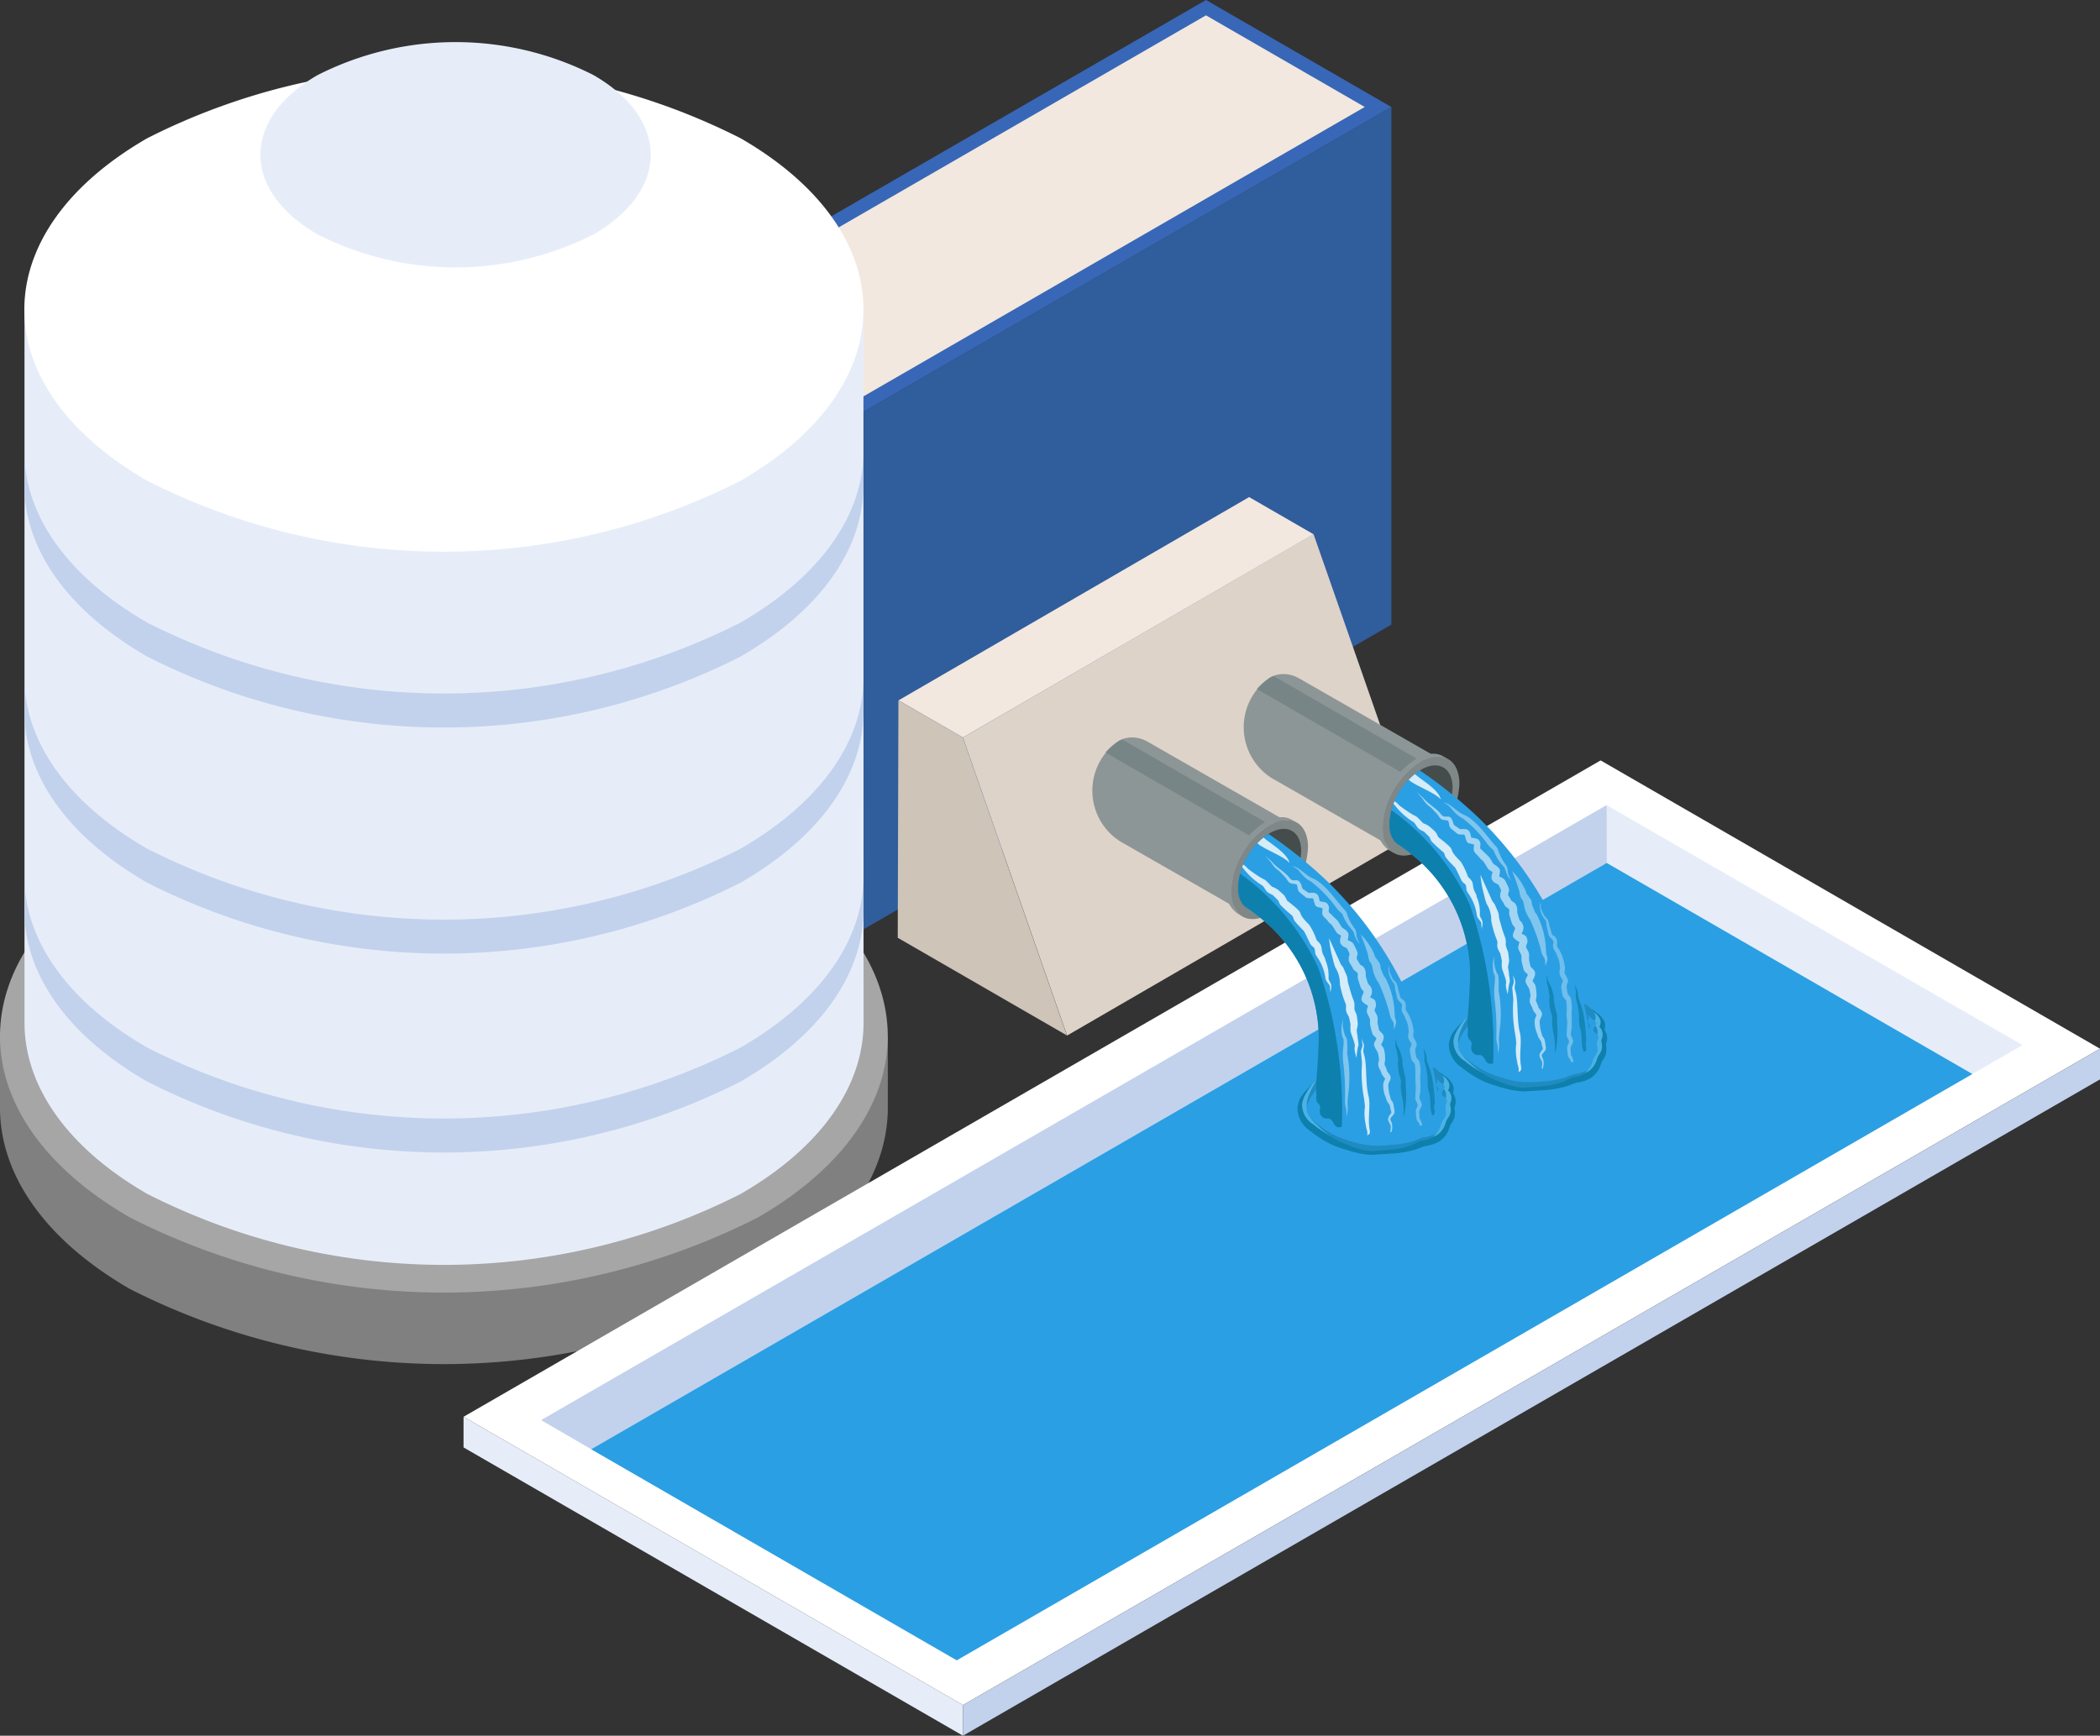 <svg id="グループ_219" data-name="グループ 219" xmlns="http://www.w3.org/2000/svg" xmlns:xlink="http://www.w3.org/1999/xlink" width="49.285" height="40.742" viewBox="0 0 49.285 40.742">
  <rect x="0" y="0" width="49.285" height="40.742" fill="#333333" stroke="none"/>
  <defs>
    <clipPath id="clip-path">
      <rect id="長方形_274" data-name="長方形 274" width="49.285" height="40.742" fill="none"/>
    </clipPath>
    <clipPath id="clip-path-3">
      <path id="パス_2903" data-name="パス 2903" d="M308.073,209.8l-.008,0,.008,0m-2.915-3.988a1.413,1.413,0,0,0,.177,2.419l2.729,1.564a.586.586,0,0,1-.241-.536,1.837,1.837,0,0,1,.831-1.44.587.587,0,0,1,.582-.061l-3.4-1.949a.7.7,0,0,0-.346-.089.638.638,0,0,0-.337.092" transform="translate(-304.553 -205.724)" fill="none"/>
    </clipPath>
    <linearGradient id="linear-gradient" x1="-4.128" y1="3.874" x2="-4.114" y2="3.874" gradientUnits="objectBoundingBox">
      <stop offset="0" stop-color="#a0aaaa"/>
      <stop offset="1" stop-color="#8d9696"/>
    </linearGradient>
    <clipPath id="clip-path-5">
      <rect id="長方形_252" data-name="長方形 252" width="3.885" height="2.31" fill="none"/>
    </clipPath>
    <clipPath id="clip-path-6">
      <path id="パス_2904" data-name="パス 2904" d="M308.616,206.24a.585.585,0,0,0-.1.049,1.279,1.279,0,0,0-.3.253l3.478,2.008a1.594,1.594,0,0,1,.152-.141,1.257,1.257,0,0,1,.163-.113.92.92,0,0,1,.092-.043Z" transform="translate(-308.218 -206.24)" fill="none"/>
    </clipPath>
    <linearGradient id="linear-gradient-2" x1="-6.571" y1="5.418" x2="-6.549" y2="5.418" gradientUnits="objectBoundingBox">
      <stop offset="0" stop-color="#91afb6"/>
      <stop offset="0.5" stop-color="#758f94"/>
      <stop offset="1" stop-color="#576c6e"/>
    </linearGradient>
    <clipPath id="clip-path-7">
      <path id="パス_2907" data-name="パス 2907" d="M342.342,230.233l-.012-.007.012.007m.512-2.213a1.989,1.989,0,0,0-.9,1.559.629.629,0,0,0,.27.586l.107.062a.636.636,0,0,1-.258-.579,1.99,1.99,0,0,1,.9-1.559.637.637,0,0,1,.631-.066l-.118-.068a.464.464,0,0,0-.229-.057.816.816,0,0,0-.4.123" transform="translate(-341.954 -227.897)" fill="none"/>
    </clipPath>
    <linearGradient id="linear-gradient-3" x1="-9.896" y1="8.358" x2="-9.866" y2="8.358" xlink:href="#linear-gradient"/>
    <clipPath id="clip-path-9">
      <rect id="長方形_260" data-name="長方形 260" width="4.65" height="7.147" fill="none"/>
    </clipPath>
    <clipPath id="clip-path-10">
      <rect id="長方形_255" data-name="長方形 255" width="3.038" height="6.695" fill="none"/>
    </clipPath>
    <clipPath id="clip-path-11">
      <rect id="長方形_256" data-name="長方形 256" width="0.797" height="3.958" fill="none"/>
    </clipPath>
    <clipPath id="clip-path-12">
      <rect id="長方形_257" data-name="長方形 257" width="0.187" height="2.286" fill="none"/>
    </clipPath>
    <clipPath id="clip-path-13">
      <rect id="長方形_258" data-name="長方形 258" width="0.83" height="2.229" fill="none"/>
    </clipPath>
    <clipPath id="clip-path-14">
      <rect id="長方形_259" data-name="長方形 259" width="1.585" height="1.84" fill="none"/>
    </clipPath>
    <clipPath id="clip-path-15">
      <path id="パス_2928" data-name="パス 2928" d="M350.285,192.1l-.008,0,.008,0m-2.915-3.988a1.413,1.413,0,0,0,.178,2.419l2.729,1.564a.586.586,0,0,1-.241-.537,1.837,1.837,0,0,1,.831-1.439.587.587,0,0,1,.582-.061l-3.4-1.949a.7.7,0,0,0-.346-.089.638.638,0,0,0-.337.092" transform="translate(-346.766 -188.022)" fill="none"/>
    </clipPath>
    <linearGradient id="linear-gradient-4" x1="-4.719" y1="4.109" x2="-4.705" y2="4.109" xlink:href="#linear-gradient"/>
    <clipPath id="clip-path-18">
      <path id="パス_2929" data-name="パス 2929" d="M350.829,188.538a.587.587,0,0,0-.1.049,1.279,1.279,0,0,0-.3.253l3.478,2.008a1.594,1.594,0,0,1,.152-.141,1.253,1.253,0,0,1,.163-.113.957.957,0,0,1,.092-.043Z" transform="translate(-350.431 -188.538)" fill="none"/>
    </clipPath>
    <linearGradient id="linear-gradient-5" x1="-7.472" y1="5.747" x2="-7.45" y2="5.747" xlink:href="#linear-gradient-2"/>
    <clipPath id="clip-path-19">
      <path id="パス_2932" data-name="パス 2932" d="M384.555,212.53l-.012-.007.012.007m.512-2.213a1.989,1.989,0,0,0-.9,1.559.629.629,0,0,0,.269.586l.107.062a.636.636,0,0,1-.258-.579,1.99,1.99,0,0,1,.9-1.559.637.637,0,0,1,.631-.066l-.118-.068a.464.464,0,0,0-.228-.057.816.816,0,0,0-.4.123" transform="translate(-384.167 -210.194)" fill="none"/>
    </clipPath>
    <linearGradient id="linear-gradient-6" x1="-11.143" y1="8.932" x2="-11.114" y2="8.932" xlink:href="#linear-gradient"/>
  </defs>
  <g id="グループ_218" data-name="グループ 218" clip-path="url(#clip-path)">
    <path id="パス_2881" data-name="パス 2881" d="M167.574,114.587l-4.35-2.511V99.925l4.35,2.511Z" transform="translate(-149.487 -91.515)" fill="#26538a"/>
    <path id="パス_2882" data-name="パス 2882" d="M229.476,41.991,214.91,50.4V38.25l14.566-8.41Z" transform="translate(-196.822 -27.329)" fill="#305d9c"/>
    <path id="パス_2883" data-name="パス 2883" d="M177.79,0,163.223,8.41l4.35,2.511,14.566-8.41Z" transform="translate(-149.486 0)" fill="#3867b7"/>
    <path id="パス_2884" data-name="パス 2884" d="M170.637,12.328l13.942-8.05,3.726,2.151-13.942,8.05Z" transform="translate(-156.276 -3.918)" fill="#f2e8df"/>
    <g id="グループ_155" data-name="グループ 155">
      <g id="グループ_154" data-name="グループ 154" clip-path="url(#clip-path)">
        <path id="パス_2885" data-name="パス 2885" d="M20.836,281.935H15.142a17.432,17.432,0,0,0-9.449,0H0v1.679c0,1.54,1.017,3.078,3.052,4.254a16.287,16.287,0,0,0,14.733,0c2.034-1.175,3.051-2.713,3.051-4.254Z" transform="translate(0 -257.61)" fill="gray"/>
        <path id="パス_2886" data-name="パス 2886" d="M17.791,227.841a16.284,16.284,0,0,1-14.733,0c-4.068-2.349-4.068-6.157,0-8.506a16.283,16.283,0,0,1,14.733,0c4.068,2.349,4.068,6.157,0,8.506" transform="translate(-0.007 -199.262)" fill="#a6a6a6"/>
        <path id="パス_2887" data-name="パス 2887" d="M26.489,79.605H21.108a16.485,16.485,0,0,0-8.931,0H6.8V96.347c0,1.454.96,2.91,2.883,4.019a15.388,15.388,0,0,0,13.925,0c1.923-1.11,2.884-2.565,2.884-4.019Z" transform="translate(-6.225 -72.341)" fill="#e7edf8"/>
        <path id="パス_2888" data-name="パス 2888" d="M23.6,28.477a15.385,15.385,0,0,1-13.925,0c-3.845-2.22-3.845-5.819,0-8.039a15.385,15.385,0,0,1,13.925,0c3.846,2.219,3.846,5.818,0,8.039" transform="translate(-6.22 -17.193)" fill="#fff"/>
        <path id="パス_2889" data-name="パス 2889" d="M80.438,16.258a7.156,7.156,0,0,1-6.477,0c-1.789-1.033-1.789-2.707,0-3.739a7.156,7.156,0,0,1,6.477,0c1.789,1.032,1.789,2.706,0,3.739" transform="translate(-66.508 -10.756)" fill="#e7edf8"/>
        <path id="パス_2890" data-name="パス 2890" d="M26.489,188.919c0,1.455-.962,2.91-2.884,4.021a15.392,15.392,0,0,1-13.925,0c-1.923-1.11-2.883-2.566-2.883-4.021v.8c0,1.454.96,2.91,2.883,4.02a15.4,15.4,0,0,0,13.925,0c1.923-1.11,2.884-2.566,2.884-4.02Z" transform="translate(-6.225 -173.019)" fill="#c2d2ed"/>
        <path id="パス_2891" data-name="パス 2891" d="M26.489,244.393c0,1.455-.962,2.91-2.884,4.02a15.392,15.392,0,0,1-13.925,0c-1.923-1.11-2.883-2.565-2.883-4.02v.8c0,1.455.96,2.91,2.883,4.019a15.39,15.39,0,0,0,13.925,0c1.923-1.11,2.884-2.565,2.884-4.02Z" transform="translate(-6.225 -223.824)" fill="#c2d2ed"/>
        <path id="パス_2892" data-name="パス 2892" d="M26.489,125.863c0,1.455-.962,2.91-2.884,4.02a15.391,15.391,0,0,1-13.925,0c-1.923-1.11-2.883-2.565-2.883-4.02v.8c0,1.455.96,2.91,2.883,4.019a15.39,15.39,0,0,0,13.925,0c1.923-1.11,2.884-2.565,2.884-4.02Z" transform="translate(-6.225 -115.27)" fill="#c2d2ed"/>
        <path id="パス_2893" data-name="パス 2893" d="M167.668,218.845l-26.685,15.407-11.721-6.767,26.686-15.407Z" transform="translate(-118.383 -194.229)" fill="#fff"/>
        <path id="パス_2894" data-name="パス 2894" d="M448.052,224.566l9.757,5.631-1.174.678-8.583-4.955Z" transform="translate(-410.343 -205.666)" fill="#e7edf8"/>
        <path id="パス_2895" data-name="パス 2895" d="M175.9,225.92l-23.835,13.763L150.889,239l25.01-14.439Z" transform="translate(-138.19 -205.666)" fill="#c2d2ed"/>
        <path id="パス_2896" data-name="パス 2896" d="M197.267,245.613l-23.837,13.763-8.581-4.955,23.835-13.763Z" transform="translate(-150.976 -220.403)" fill="#2b9fe3"/>
        <path id="パス_2897" data-name="パス 2897" d="M140.983,402.623l-11.721-6.767v-.719l11.721,6.767Z" transform="translate(-118.383 -361.881)" fill="#e7edf8"/>
        <path id="パス_2898" data-name="パス 2898" d="M268.534,308.606,295.219,293.2v-.719l-26.685,15.407Z" transform="translate(-245.934 -267.864)" fill="#c2d2ed"/>
        <path id="パス_2899" data-name="パス 2899" d="M268.519,153.776,276.747,149,279.192,156l-8.228,4.771Z" transform="translate(-245.92 -136.464)" fill="#ded3c9"/>
        <path id="パス_2900" data-name="パス 2900" d="M250.564,143.409l8.228-4.771,1.511.872-8.228,4.771Z" transform="translate(-229.476 -126.97)" fill="#f2e8df"/>
        <path id="パス_2901" data-name="パス 2901" d="M251.9,196.2l2.444,6.995-3.971-2.293.016-5.574Z" transform="translate(-229.304 -178.89)" fill="#cec4b7"/>
        <path id="パス_2902" data-name="パス 2902" d="M343.413,230.876a1.837,1.837,0,0,1,.831-1.44c.459-.265.831-.05.831.48a1.837,1.837,0,0,1-.831,1.44c-.459.265-.831.05-.831-.48" transform="translate(-314.511 -210.023)" fill="#3867b7"/>
      </g>
    </g>
    <g id="グループ_157" data-name="グループ 157" transform="translate(25.632 17.314)">
      <g id="グループ_156" data-name="グループ 156" clip-path="url(#clip-path-3)">
        <rect id="長方形_250" data-name="長方形 250" width="6.015" height="6.337" transform="translate(-2.045 3.06) rotate(-60)" fill="url(#linear-gradient)"/>
      </g>
    </g>
    <g id="グループ_164" data-name="グループ 164">
      <g id="グループ_163" data-name="グループ 163" clip-path="url(#clip-path)">
        <g id="グループ_162" data-name="グループ 162" transform="translate(25.94 17.358)" opacity="0.4" style="mix-blend-mode: screen;isolation: isolate">
          <g id="グループ_161" data-name="グループ 161">
            <g id="グループ_160" data-name="グループ 160" clip-path="url(#clip-path-5)">
              <g id="グループ_159" data-name="グループ 159" transform="translate(0 0)">
                <g id="グループ_158" data-name="グループ 158" clip-path="url(#clip-path-6)">
                  <rect id="長方形_251" data-name="長方形 251" width="3.943" height="4.52" transform="matrix(0.5, -0.866, 0.866, 0.5, -1, 1.733)" fill="url(#linear-gradient-2)"/>
                </g>
              </g>
            </g>
          </g>
        </g>
        <path id="パス_2905" data-name="パス 2905" d="M343.361,230.39a1.989,1.989,0,0,1,.9-1.559c.5-.287.9-.054.9.52a1.989,1.989,0,0,1-.9,1.559c-.5.287-.9.054-.9-.52" transform="translate(-314.463 -209.46)" fill="#7f8787"/>
        <path id="パス_2906" data-name="パス 2906" d="M345.266,232.55a1.635,1.635,0,0,1,.74-1.281c.409-.236.74-.045.74.427a1.635,1.635,0,0,1-.74,1.281c-.409.236-.74.045-.74-.427" transform="translate(-316.208 -211.712)" fill="#444c4c"/>
      </g>
    </g>
    <g id="グループ_166" data-name="グループ 166" transform="translate(28.78 19.18)">
      <g id="グループ_165" data-name="グループ 165" clip-path="url(#clip-path-7)">
        <rect id="長方形_254" data-name="長方形 254" width="2.848" height="2.596" transform="translate(-1.012 1.752) rotate(-59.999)" fill="url(#linear-gradient-3)"/>
      </g>
    </g>
    <g id="グループ_186" data-name="グループ 186">
      <g id="グループ_185" data-name="グループ 185" clip-path="url(#clip-path)">
        <path id="パス_2908" data-name="パス 2908" d="M363.592,300.685a1.857,1.857,0,0,1-.263-.017,2.619,2.619,0,0,1-.406-.1,3.068,3.068,0,0,1-.3-.1,2.458,2.458,0,0,1-.559-.346.644.644,0,0,1-.3-.555.711.711,0,0,1,.083-.246,1.944,1.944,0,0,1,.418-.422c.077-.06-.037.1.037.033.114-.1.045,0,.067.006a.3.3,0,0,1,.253.209.528.528,0,0,1,.007.185.05.05,0,0,0,.014.02.419.419,0,0,1,.136.274c0,.009,0,.015,0,.02a.248.248,0,0,0,.064.036c.035.014.073.026.11.037a1.854,1.854,0,0,1,.244.089l.074.038c.03-.01.057-.024.088-.037a.571.571,0,0,1,.212-.039.955.955,0,0,1,.161.016l.015,0a.8.8,0,0,0,.128.01.81.81,0,0,0,.5-.161l.017-.014a.78.78,0,0,1,.133-.092.863.863,0,0,1,.1-.044.493.493,0,0,0,0-.11c0-.03,0-.063-.006-.1a.673.673,0,0,0-.024-.191.229.229,0,0,1,.04-.25.382.382,0,0,1,.289-.122.429.429,0,0,1,.135.021.414.414,0,0,1,.15.088l.012.009a.5.5,0,0,1,.192.218.276.276,0,0,1,0,.189.363.363,0,0,1,.024.037.339.339,0,0,1,.014.29l0,.011c0,.008,0,.019,0,.026a.452.452,0,0,1-.007.214.5.5,0,0,1-.071.137l-.012.018a.5.5,0,0,0-.029.071.577.577,0,0,1-.23.321.824.824,0,0,1-.31.11l-.057.012a.882.882,0,0,0-.088.032c-.037.015-.069.028-.1.039a2.366,2.366,0,0,1-.6.1c-.107.009-.228.019-.352.019" transform="translate(-331.314 -273.576)" fill="#0e80ad"/>
        <path id="パス_2909" data-name="パス 2909" d="M364.779,300.615a1.734,1.734,0,0,1-.244-.016,2.515,2.515,0,0,1-.386-.095,2.92,2.92,0,0,1-.289-.1,2.355,2.355,0,0,1-.533-.332.549.549,0,0,1-.267-.48.634.634,0,0,1,.075-.219,1.365,1.365,0,0,1,.177-.26.235.235,0,0,1,.178-.076.269.269,0,0,1,.045,0,.2.2,0,0,1,.168.139.46.46,0,0,1,.006.16.479.479,0,0,0,0,.049l.009.007.037.031a.341.341,0,0,1,.109.225.331.331,0,0,0,.006.036c.007.027.056.063.121.089.039.016.081.029.122.042a1.735,1.735,0,0,1,.225.082l.069.035a.641.641,0,0,0,.076.037.639.639,0,0,1,.118-.068.443.443,0,0,1,.165-.03.835.835,0,0,1,.14.014l.015,0a.951.951,0,0,0,.15.012.933.933,0,0,0,.572-.187l.018-.014a.7.7,0,0,1,.116-.08.806.806,0,0,1,.091-.039.291.291,0,0,0,.038-.015s.035-.026.022-.181c0-.029,0-.061-.005-.093a.673.673,0,0,0-.031-.22.153.153,0,0,1,.027-.167.265.265,0,0,1,.2-.084.3.3,0,0,1,.095.015.3.3,0,0,1,.111.066l.024.019a.412.412,0,0,1,.156.173.207.207,0,0,1-.019.177.3.3,0,0,1,.048.062.264.264,0,0,1,.008.229.193.193,0,0,0-.008.026.264.264,0,0,0,.005.047.383.383,0,0,1,0,.18.42.42,0,0,1-.06.115l-.015.023a.5.5,0,0,0-.036.086.5.5,0,0,1-.194.277.708.708,0,0,1-.266.092l-.065.014a.956.956,0,0,0-.107.039c-.032.013-.062.025-.093.036a2.265,2.265,0,0,1-.571.1c-.1.008-.222.018-.342.018" transform="translate(-332.501 -273.676)" fill="#4cb2e5"/>
        <path id="パス_2910" data-name="パス 2910" d="M365.966,299.786a1.32,1.32,0,0,1-.226-.018,2.067,2.067,0,0,1-.367-.11,2.527,2.527,0,0,1-.277-.115,2.247,2.247,0,0,1-.508-.385.6.6,0,0,1-.233-.494.789.789,0,0,1,.067-.235,1.607,1.607,0,0,1,.166-.3.109.109,0,0,1,.089-.046l.022,0a.109.109,0,0,1,.084.085.584.584,0,0,1,0,.165.228.228,0,0,0,.007.12.239.239,0,0,0,.031.034l.031.032a.354.354,0,0,1,.081.214c0,.018,0,.036.008.054.02.1.132.161.18.184s.09.039.137.057a1.4,1.4,0,0,1,.2.091c.022.012.043.026.065.04a.66.66,0,0,0,.092.053.159.159,0,0,0,.061.014.058.058,0,0,0,.029-.006.216.216,0,0,0,.032-.027.35.35,0,0,1,.087-.065.267.267,0,0,1,.117-.025.6.6,0,0,1,.118.015l.015,0a.888.888,0,0,0,.171.016.94.94,0,0,0,.648-.257l.018-.018a.488.488,0,0,1,.176-.124.354.354,0,0,0,.056-.029c.076-.054.076-.2.067-.317,0-.036,0-.075-.005-.114a1.024,1.024,0,0,0-.037-.3.109.109,0,0,1,.013-.1.136.136,0,0,1,.112-.057.146.146,0,0,1,.054.01.2.2,0,0,1,.071.053c.009.009.02.02.033.031a.377.377,0,0,1,.122.159.208.208,0,0,1-.038.182l-.009.013a.063.063,0,0,0,.013.02.349.349,0,0,1,.068.091.282.282,0,0,1,0,.2.371.371,0,0,0-.01.045.355.355,0,0,0,0,.087.457.457,0,0,1,0,.177.452.452,0,0,1-.05.113l-.018.033a.79.79,0,0,0-.043.122.426.426,0,0,1-.38.373c-.025.006-.049.011-.073.019a.945.945,0,0,0-.124.054c-.028.014-.057.028-.086.04a1.823,1.823,0,0,1-.539.111c-.1.01-.218.021-.331.021" transform="translate(-333.688 -272.763)" fill="#1f8bc1"/>
        <path id="パス_2911" data-name="パス 2911" d="M347.415,233.754a10.658,10.658,0,0,0-1.436-1.165,1.358,1.358,0,0,0-.228.179,1.606,1.606,0,0,0-.437.752c-.1.382-.03.655.13.781a5.746,5.746,0,0,1,.494.382,3.625,3.625,0,0,1,1.222,2.688c-.016.677-.063.908-.085,1.647-.032,1.1,2.925,1.069,2.924-.026a8.925,8.925,0,0,0-2.584-5.237" transform="translate(-316.209 -213.014)" fill="#2b9fe3"/>
        <g id="グループ_184" data-name="グループ 184" transform="translate(29.06 19.66)" opacity="0.8">
          <g id="グループ_183" data-name="グループ 183">
            <g id="グループ_182" data-name="グループ 182" clip-path="url(#clip-path-9)">
              <path id="パス_2912" data-name="パス 2912" d="M346.17,247.36a.5.5,0,0,0,.112.1c.153.112.219.3.514.593.171.161.068.1.164.214a.259.259,0,0,1-.009-.033c-.062-.235.012-.031-.253-.487-.194-.342-.077-.187-.706-.889-.119-.139-.225-.139-.358-.3a.346.346,0,0,0-.126-.089,1.8,1.8,0,0,1-.186-.115.274.274,0,0,0-.037-.02,1.1,1.1,0,0,0,0,.135.834.834,0,0,0,.155.129c.08.052.053.04.1.113a2.29,2.29,0,0,0,.268.232c.031.025.143.168.174.206l.189.2" transform="translate(-345.281 -245.269)" fill="#a5773a"/>
              <g id="グループ_169" data-name="グループ 169" transform="translate(0.63 0.428)" opacity="0.7">
                <g id="グループ_168" data-name="グループ 168">
                  <g id="グループ_167" data-name="グループ 167" clip-path="url(#clip-path-10)">
                    <path id="パス_2913" data-name="パス 2913" d="M355.77,245.3a.363.363,0,0,1-.037-.138.366.366,0,0,0,.006-.2c-.038-.1-.055-.091.01-.165s.056-.087.05-.141c-.04-.272-.038-.146-.086-.263,0,0-.013-.056-.036-.13a1.207,1.207,0,0,1-.021-.208c.034-.117.1-.142.011-.26a.445.445,0,0,1-.041-.056.381.381,0,0,0-.025-.077c-.075-.158,0-.042-.024-.313-.03-.206-.03-.121-.089-.238a.4.4,0,0,0,.06-.145c.007-.1-.05-.114-.108-.186-.051-.228-.033-.154-.033-.257s-.048-.127-.073-.207c.013-.077.046-.077.029-.173s-.065-.093-.136-.138a.212.212,0,0,0-.026-.292.223.223,0,0,1-.02-.028,1.45,1.45,0,0,1-.055-.185.313.313,0,0,0-.027-.168c-.042-.07-.07-.06-.111-.1a1.174,1.174,0,0,0-.076-.127c.009-.117.055-.09-.014-.233s-.06-.147-.195-.206c.029-.142.042-.173-.09-.268a.168.168,0,0,1-.046-.03c-.018-.028-.083-.134-.1-.158l-.207-.2c-.012-.084.028-.1-.025-.187a.132.132,0,0,0-.058-.043.965.965,0,0,0-.126-.024c-.016-.025-.023-.139-.063-.161-.054-.054-.109-.038-.184-.039l-.022,0s-.13-.091-.133-.093-.01-.01-.017-.031c-.08-.3-.182-.081-.292-.223-.126-.161-.27-.212-.415-.38-.021-.025-.13-.116-.156-.137.019.021.121.128.137.151.127.189.12.126.234.245.075.081.11.116.11.116.05.066.066.124.149.137a.374.374,0,0,1,.108.02.34.34,0,0,1,.024.1.148.148,0,0,0,.051.09l.133.106c.027.039.139.019.177.031.064.219.039.182.22.229,0,.115-.031.133.047.22a.828.828,0,0,1,.084.088c.088.117.02-.034.187.244.044.063.068.055.117.094-.018.073-.044.136,0,.2s.08.059.143.1l.059.125s-.017.065-.021.1c-.011.108.051.138.095.235.006.041.089.088.114.115.016.117-.024.038.026.2.07.225.044.126.117.244-.059.17-.115.2.1.325-.041.149-.045.127.033.282.025.049.011.087.015.148a.752.752,0,0,0,.023.107c.05.2.035.12.127.229-.046.117-.1.122.006.286a.271.271,0,0,1,.042.132.206.206,0,0,1,0,.14.213.213,0,0,0,.009.126c.011.027.048.091.053.107a.19.19,0,0,0,.019.054c0,.006.075.1.073.1a.218.218,0,0,1-.018.05.223.223,0,0,0-.025.107.689.689,0,0,0,.066.3.5.5,0,0,0,.016.057c.011.027.072.105.074.122.043.237.062.1-.027.259-.039.071,0,.107.033.181.03.05.006.112.006.174a.344.344,0,0,0,.053.148.416.416,0,0,1,.017.058.217.217,0,0,0,.009.02l.014,0c-.021-.057,0-.024-.017-.084" transform="translate(-352.764 -238.687)" fill="#fff"/>
                  </g>
                </g>
              </g>
              <path id="パス_2914" data-name="パス 2914" d="M367.367,274.1a1.409,1.409,0,0,0,.045-.163.7.7,0,0,0-.005-.1.384.384,0,0,0-.038-.2,1.774,1.774,0,0,1-.006-.256,1.1,1.1,0,0,1,.007-.187c0-.017.013-.117.025-.2a1.542,1.542,0,0,0-.013-.223,1.219,1.219,0,0,0-.034-.151c0-.01.037-.09.041-.1a.238.238,0,0,0-.011-.158.854.854,0,0,1-.041-.25.556.556,0,0,0-.065-.147c-.119-.552.006-.372-.158-.792a1.477,1.477,0,0,1-.143-.315c-.018-.042-.009-.153-.023-.18a.12.12,0,0,1,0,.048c-.007.117-.037-.006,0,.24.025.154.036.077.074.235.116.506-.013.228.079.8.02.092.04.074.054.133,0,0,.008.178.008.179a.566.566,0,0,0,.031.114c.01.026.01.051.008.038-.017.066-.068.085-.052.181a2.009,2.009,0,0,1,.049.33,2.144,2.144,0,0,0-.014.607.49.49,0,0,0,0,.06.279.279,0,0,0,.021.063.654.654,0,0,1,.028.066s0,.027,0,.042c.041.25-.009.135-.011.29a1.547,1.547,0,0,0,.034.362q.045.027.094.051a1.51,1.51,0,0,1,.006-.411" transform="translate(-365.108 -267.557)" fill="#a5773a"/>
              <path id="パス_2915" data-name="パス 2915" d="M397.232,293.766a4.1,4.1,0,0,0-.073-.776c-.007-.053-.089-.283-.107-.333-.039-.117.031-.051-.086-.32,0,.036.026.174.025.193a.611.611,0,0,0,0,.141,1.585,1.585,0,0,1,.07.523c0,.025.017.13.023.153a.96.96,0,0,1,.033.136s0,.059.016.292a1,1,0,0,0,.05.174c.011.076-.013.056,0,.166a.685.685,0,0,0,.08-.105.344.344,0,0,0,.006-.068c-.005-.076-.038-.124-.034-.175" transform="translate(-392.616 -287.393)" fill="#0e80ad"/>
              <g id="グループ_172" data-name="グループ 172" transform="translate(3.525 2.99)" opacity="0.4">
                <g id="グループ_171" data-name="グループ 171">
                  <g id="グループ_170" data-name="グループ 170" clip-path="url(#clip-path-11)">
                    <path id="パス_2916" data-name="パス 2916" d="M387.936,272.788c-.051-.082-.036-.048-.042-.14s-.009-.1.022-.153c.059-.107.029-.118-.011-.218-.023-.039,0-.088.009-.177a2.773,2.773,0,0,0,0-.313,1.207,1.207,0,0,1,.008-.155,1.145,1.145,0,0,0-.028-.239c-.056-.118-.061-.007-.093-.228-.024-.175.1-.094-.035-.327-.039-.063,0-.1-.008-.178,0,0-.012-.059-.02-.106a.974.974,0,0,0-.116-.3c-.048-.071-.054-.071-.049-.149a.2.2,0,0,0-.018-.113c-.075-.117-.085-.01-.132-.2a.613.613,0,0,0-.024-.078,1.106,1.106,0,0,0-.036-.146c-.031-.069-.081-.074-.111-.156-.1-.213-.052-.114-.063-.235a.114.114,0,0,0-.01-.051.112.112,0,0,1,0,.051.254.254,0,0,0,0,.148.55.55,0,0,0,.1.211c.055.063.035.115.055.2.043.144.018.176.094.247.117.108.02.11.059.234a.472.472,0,0,0,.05.094.369.369,0,0,1,.034.083.562.562,0,0,1,.065.234c.013.091.008.043-.005.14a.2.2,0,0,0,.035.137c.05.076.053.062.021.149s-.014.077.008.241a.215.215,0,0,0,.066.121c.024.029.026.038.026.038a1.292,1.292,0,0,1,.013.23,3.173,3.173,0,0,0,.01.318c-.012.258-.026.26.007.322s.053.074.022.138-.036.053-.022.2c.018.112-.01.064.063.172.031.047.022.059,0,.117a.141.141,0,0,0,0,.14l.041-.02c-.04-.095.09-.15.009-.273" transform="translate(-387.167 -269.123)" fill="#fff"/>
                  </g>
                </g>
              </g>
              <path id="パス_2917" data-name="パス 2917" d="M389.277,290.029a.827.827,0,0,0-.1-.246c-.027-.073-.021-.106-.042-.166,0,.364,0,.023.064.5a1.045,1.045,0,0,0,.048.424c.041.155,0,.131.015.248.012.1.008.066.02.163a1.458,1.458,0,0,1,.046.424c0,.051.006.081.006.081a2.43,2.43,0,0,0,.041-.753.67.67,0,0,0-.032-.273c-.085-.383-.005-.162-.068-.408" transform="translate(-385.446 -284.902)" fill="#0e80ad"/>
              <g id="グループ_175" data-name="グループ 175" transform="translate(2.42 4.275)" opacity="0.5">
                <g id="グループ_174" data-name="グループ 174">
                  <g id="グループ_173" data-name="グループ 173" clip-path="url(#clip-path-12)">
                    <path id="パス_2918" data-name="パス 2918" d="M374.167,285.209a1.714,1.714,0,0,0,.005-.2c-.006-.277-.029-.121-.083-.339a.7.7,0,0,1-.026-.178.3.3,0,0,0,0-.1.406.406,0,0,1-.019.1.7.7,0,0,0-.007.188c.017.222.062.069.043.332a1.594,1.594,0,0,0,0,.425,5.9,5.9,0,0,1,.036.885c.015.183.024.055.035.26,0,.063,0,.1,0,.1.067-.3,0-.159.041-.533a2.948,2.948,0,0,0-.02-.938" transform="translate(-374.031 -284.395)" fill="#fff"/>
                  </g>
                </g>
              </g>
              <path id="パス_2919" data-name="パス 2919" d="M348.316,243.4a.4.4,0,0,0-.034-.082c-.089-.163-.014-.218-.128-.331a.371.371,0,0,1-.043-.045,1.559,1.559,0,0,0-.171-.355c-.367-.367-.042-.191-.44-.506-.027-.022-.052-.04-.069-.055s-.01,0-.03-.046c-.052-.1-.038-.077-.19-.214a.558.558,0,0,0-.145-.076.123.123,0,0,1-.019-.016c-.247-.259-.049-.04-.505-.373a.478.478,0,0,1-.085-.078.319.319,0,0,0-.071-.052c-.008.02-.015.041-.023.062a.224.224,0,0,1,.037.039,1.624,1.624,0,0,0,.435.389c.044.032.075.119.13.161.033.025.113.061.121.067l.119.119a.221.221,0,0,1,.025.051.412.412,0,0,0,.026.053,3.511,3.511,0,0,0,.282.257c.074.117-.044.038.268.354.019.015.142.283.154.305.05.074.045.042.1.107,0-.007,0,.006,0,.008.024.059,0,.1.049.176a1.147,1.147,0,0,1,.207.5.209.209,0,0,0,.048.116c.092.117.049.076.067.193a.128.128,0,0,0,.01.046.126.126,0,0,1,0-.045.327.327,0,0,0,.011-.136c-.017-.064-.07-.113-.061-.177a.914.914,0,0,0-.081-.418" transform="translate(-346.271 -240.536)" fill="#fff"/>
              <path id="パス_2920" data-name="パス 2920" d="M350.594,233.729l.024.021c.152.13.589.28.733.443-.05-.235-.488-.478-.6-.587l-.009-.008c-.036.028-.072.059-.108.094l-.035.036" transform="translate(-350.147 -233.598)" fill="#fff"/>
              <path id="パス_2921" data-name="パス 2921" d="M379.683,292.048a.222.222,0,0,1,.01-.117.308.308,0,0,0,.01-.172c-.041-.259.026-.551-.02-.758-.07-.263-.046-.648-.085-.883-.008-.056-.034-.132-.04-.173s.017-.1.013-.143c-.008-.064-.039-.113-.048-.163,0,.05.018.127.016.164s-.034.1-.037.142c0,0,.016.151.025.278a3.164,3.164,0,0,0,.044.806,2.1,2.1,0,0,1,.025.213,1.229,1.229,0,0,0,.021.433c.012.112.049.131.033.247a.256.256,0,0,0,.011.131l.006.015h.02l0-.022" transform="translate(-376.622 -284.923)" fill="#fff"/>
              <path id="パス_2922" data-name="パス 2922" d="M371.12,262.776c-.056-.222.012-.1-.1-.35-.046-.113-.034-.057-.085-.141l-.273-.608a2.408,2.408,0,0,0,.08.455,1.906,1.906,0,0,0,.063.225.724.724,0,0,1,.11.4,2.3,2.3,0,0,0,.137.464c.021.07-.012.11.021.2.012.031.054.1.057.113s.034.166.035.168a.956.956,0,0,0,0,.157.7.7,0,0,0,.026.088c.156.413,0,.152.113.538.04-.435.07-.172.029-.463,0-.057-.028-.164-.022-.2a.751.751,0,0,0,.024-.127c0-.028-.019-.186-.025-.209-.015-.059-.054-.108-.054-.163.007-.226-.01-.08-.133-.548" transform="translate(-368.529 -259.314)" fill="#fff"/>
              <g id="グループ_178" data-name="グループ 178" transform="translate(2.872 2.273)" opacity="0.5">
                <g id="グループ_177" data-name="グループ 177">
                  <g id="グループ_176" data-name="グループ 176" clip-path="url(#clip-path-13)">
                    <path id="パス_2923" data-name="パス 2923" d="M380.2,262.46a1.917,1.917,0,0,0-.22-.843.347.347,0,0,1-.027-.032c0,.007-.058-.132-.061-.138-.042-.1,0-.114-.076-.217-.1-.139-.044-.027-.108-.2a1.6,1.6,0,0,0-.233-.353c-.03-.03-.048-.048-.072-.076a4.851,4.851,0,0,1,.171.47c.047.294.076.1.12.377a.86.86,0,0,0,.136.3,4.216,4.216,0,0,1,.257.726.369.369,0,0,0,.064.155c.049.083.022.089.036.177a.155.155,0,0,0,.006.027.555.555,0,0,1,.029-.1c.03-.078,0-.128-.017-.2a.432.432,0,0,1,0-.07" transform="translate(-379.403 -260.603)" fill="#fff"/>
                  </g>
                </g>
              </g>
              <g id="グループ_181" data-name="グループ 181" transform="translate(1.264 0.661)" opacity="0.5">
                <g id="グループ_180" data-name="グループ 180">
                  <g id="グループ_179" data-name="グループ 179" clip-path="url(#clip-path-14)">
                    <path id="パス_2924" data-name="パス 2924" d="M360.787,241.751c-.139-.053-.3-.227-.383-.255-.022-.008-.081-.029-.1-.039a.61.61,0,0,0,.09.059c.1.059.154.215.358.315a2.933,2.933,0,0,1,.6.627c.057.075.124.107.142.158a1.061,1.061,0,0,0,.218.345c.056.057.058.17.116.246a.56.56,0,0,1,.058.09.392.392,0,0,0-.038-.1c-.058-.114-.008-.171-.083-.276a1.067,1.067,0,0,1-.141-.246c-.045-.1-.022-.12-.11-.206-.115-.117-.45-.615-.73-.716" transform="translate(-360.304 -241.457)" fill="#fff"/>
                  </g>
                </g>
              </g>
            </g>
          </g>
        </g>
        <path id="パス_2925" data-name="パス 2925" d="M347.148,245.865a5.636,5.636,0,0,0-1.835-2.212c-.1.382-.03.655.13.781a5.726,5.726,0,0,1,.494.382,3.625,3.625,0,0,1,1.222,2.688c-.016.677-.063.908-.085,1.647-.01.328.248.556.614.684a10.268,10.268,0,0,0-.54-3.969" transform="translate(-316.209 -223.147)" fill="#0e80ad"/>
        <path id="パス_2926" data-name="パス 2926" d="M367.483,300.974c-.034.053.067.094.1.148s-.01.109-.02.164c-.013.074.028.151.006.224a.547.547,0,0,1-.064.11c-.065.108-.068.249-.183.324a.941.941,0,0,1-.28.081c-.082.021-.157.058-.236.086a2.193,2.193,0,0,1-.545.091,2.578,2.578,0,0,1-.566,0,2.482,2.482,0,0,1-.374-.093,2.978,2.978,0,0,1-.285-.1,2.308,2.308,0,0,1-.518-.325c-.123-.1-.233-.209-.214-.357a.533.533,0,0,1,.063-.179,1.283,1.283,0,0,1,.166-.244c-.007.008,0,.124,0,.146a.207.207,0,0,0,.024.157.471.471,0,0,1,.052.061c.023.045,0,.1,0,.149a.171.171,0,0,0,.151.165.436.436,0,0,1,.068,0c.1.024.108.176.2.2.059.018.123-.023.184-.015.088.011.131.11.2.165a.228.228,0,0,0,.131.048c.025,0,.051-.01.075-.009a.439.439,0,0,1,.065.018c.045.008.076-.043.116-.063a.184.184,0,0,1,.168.029.24.24,0,0,0,.167.049c.063-.015.1-.081.159-.109a.29.29,0,0,1,.211.011.118.118,0,0,0,.05.008.113.113,0,0,0,.041-.016,1.077,1.077,0,0,0,.132-.089.294.294,0,0,1,.11-.066c.072-.017.157.027.217-.016s.052-.153.118-.192c.036-.021.086-.015.116-.044.064-.061-.034-.191.03-.252.024-.023.064-.026.082-.054a.09.09,0,0,0-.014-.092.146.146,0,0,1-.035-.089c0-.037.042-.065.044-.1s-.025-.062-.04-.092,0-.051.009-.081a.337.337,0,0,0,0-.118.241.241,0,0,0,.077.117c.034.026.082.048.1.092s-.054.088-.054.136" transform="translate(-333.638 -275.326)" fill="#2b9fe3"/>
        <path id="パス_2927" data-name="パス 2927" d="M385.625,213.174a1.837,1.837,0,0,1,.831-1.44c.459-.265.831-.05.831.48a1.837,1.837,0,0,1-.831,1.44c-.459.265-.831.05-.831-.48" transform="translate(-353.17 -193.811)" fill="#3867b7"/>
      </g>
    </g>
    <g id="グループ_188" data-name="グループ 188" transform="translate(29.185 15.824)">
      <g id="グループ_187" data-name="グループ 187" clip-path="url(#clip-path-15)">
        <rect id="長方形_262" data-name="長方形 262" width="6.015" height="6.337" transform="translate(-2.045 3.06) rotate(-60)" fill="url(#linear-gradient-4)"/>
      </g>
    </g>
    <g id="グループ_195" data-name="グループ 195">
      <g id="グループ_194" data-name="グループ 194" clip-path="url(#clip-path)">
        <g id="グループ_193" data-name="グループ 193" transform="translate(29.493 15.868)" opacity="0.4" style="mix-blend-mode: screen;isolation: isolate">
          <g id="グループ_192" data-name="グループ 192">
            <g id="グループ_191" data-name="グループ 191" clip-path="url(#clip-path-5)">
              <g id="グループ_190" data-name="グループ 190">
                <g id="グループ_189" data-name="グループ 189" clip-path="url(#clip-path-18)">
                  <rect id="長方形_263" data-name="長方形 263" width="3.943" height="4.52" transform="translate(-1 1.733) rotate(-60)" fill="url(#linear-gradient-5)"/>
                </g>
              </g>
            </g>
          </g>
        </g>
        <path id="パス_2930" data-name="パス 2930" d="M385.574,212.688a1.989,1.989,0,0,1,.9-1.559c.5-.287.9-.054.9.52a1.989,1.989,0,0,1-.9,1.559c-.5.287-.9.054-.9-.52" transform="translate(-353.123 -193.248)" fill="#7f8787"/>
        <path id="パス_2931" data-name="パス 2931" d="M387.478,214.848a1.635,1.635,0,0,1,.74-1.281c.409-.236.74-.045.74.427a1.635,1.635,0,0,1-.74,1.281c-.409.236-.74.045-.74-.427" transform="translate(-354.867 -195.5)" fill="#444c4c"/>
      </g>
    </g>
    <g id="グループ_197" data-name="グループ 197" transform="translate(32.332 17.69)">
      <g id="グループ_196" data-name="グループ 196" clip-path="url(#clip-path-19)">
        <rect id="長方形_266" data-name="長方形 266" width="2.848" height="2.596" transform="matrix(0.5, -0.866, 0.866, 0.5, -1.012, 1.752)" fill="url(#linear-gradient-6)"/>
      </g>
    </g>
    <g id="グループ_217" data-name="グループ 217">
      <g id="グループ_216" data-name="グループ 216" clip-path="url(#clip-path)">
        <path id="パス_2933" data-name="パス 2933" d="M405.805,282.983a1.862,1.862,0,0,1-.263-.017,2.626,2.626,0,0,1-.406-.1,3.083,3.083,0,0,1-.3-.1,2.458,2.458,0,0,1-.558-.346.644.644,0,0,1-.3-.555.71.71,0,0,1,.083-.246,1.945,1.945,0,0,1,.418-.422c.077-.06-.037.1.037.033.114-.1.045,0,.067.006a.3.3,0,0,1,.253.209.527.527,0,0,1,.008.185.049.049,0,0,0,.014.02.419.419,0,0,1,.136.274l0,.02a.251.251,0,0,0,.064.036c.035.014.073.026.11.037a1.858,1.858,0,0,1,.244.089l.074.038c.03-.01.057-.024.088-.037a.57.57,0,0,1,.212-.039.959.959,0,0,1,.161.016l.015,0a.8.8,0,0,0,.128.01.811.811,0,0,0,.5-.161l.017-.014a.779.779,0,0,1,.133-.091.88.88,0,0,1,.1-.044.5.5,0,0,0,0-.11c0-.03,0-.063-.006-.1a.673.673,0,0,0-.024-.191.229.229,0,0,1,.04-.25.383.383,0,0,1,.289-.122.43.43,0,0,1,.135.021.415.415,0,0,1,.15.088l.012.01a.5.5,0,0,1,.192.218.276.276,0,0,1,0,.189.347.347,0,0,1,.024.037.339.339,0,0,1,.014.29l0,.011c0,.008,0,.019,0,.027a.453.453,0,0,1-.007.214.5.5,0,0,1-.071.137l-.012.018a.492.492,0,0,0-.03.071.578.578,0,0,1-.23.321.825.825,0,0,1-.31.11l-.057.012a.884.884,0,0,0-.088.032c-.037.015-.069.028-.1.039a2.366,2.366,0,0,1-.6.1c-.107.009-.228.019-.352.019" transform="translate(-369.974 -257.364)" fill="#0e80ad"/>
        <path id="パス_2934" data-name="パス 2934" d="M406.992,282.913a1.732,1.732,0,0,1-.244-.016,2.523,2.523,0,0,1-.387-.095,2.928,2.928,0,0,1-.289-.1,2.357,2.357,0,0,1-.533-.332.549.549,0,0,1-.267-.48.631.631,0,0,1,.075-.219,1.365,1.365,0,0,1,.177-.26.235.235,0,0,1,.178-.076.268.268,0,0,1,.045,0,.2.2,0,0,1,.168.139.458.458,0,0,1,.006.16.468.468,0,0,0,0,.049l.009.007.037.031a.341.341,0,0,1,.108.225.356.356,0,0,0,.006.036c.007.027.056.063.121.089.039.016.081.029.122.042a1.729,1.729,0,0,1,.225.082l.069.035a.623.623,0,0,0,.076.037.642.642,0,0,1,.118-.068.443.443,0,0,1,.164-.03.839.839,0,0,1,.14.014l.015,0a.944.944,0,0,0,.15.012.934.934,0,0,0,.572-.187l.018-.014a.69.69,0,0,1,.116-.08.811.811,0,0,1,.091-.039.277.277,0,0,0,.038-.015s.035-.026.022-.181c0-.029,0-.061-.005-.093a.675.675,0,0,0-.031-.22.153.153,0,0,1,.027-.167.265.265,0,0,1,.2-.084.3.3,0,0,1,.095.015.3.3,0,0,1,.11.066l.024.019a.412.412,0,0,1,.156.173.206.206,0,0,1-.019.177.3.3,0,0,1,.048.062.264.264,0,0,1,.008.229.187.187,0,0,0-.008.026.266.266,0,0,0,.005.047.381.381,0,0,1,0,.18.416.416,0,0,1-.06.115l-.015.023a.508.508,0,0,0-.036.086.5.5,0,0,1-.194.277.707.707,0,0,1-.266.092l-.065.014a.96.96,0,0,0-.107.039c-.032.013-.062.025-.093.036a2.268,2.268,0,0,1-.571.1c-.1.009-.222.018-.342.018" transform="translate(-371.161 -257.464)" fill="#4cb2e5"/>
        <path id="パス_2935" data-name="パス 2935" d="M408.178,282.084a1.32,1.32,0,0,1-.226-.018,2.061,2.061,0,0,1-.367-.11,2.547,2.547,0,0,1-.277-.115,2.249,2.249,0,0,1-.508-.385.6.6,0,0,1-.233-.494.786.786,0,0,1,.067-.235,1.608,1.608,0,0,1,.166-.3.109.109,0,0,1,.089-.046l.022,0a.109.109,0,0,1,.084.085.582.582,0,0,1,0,.165.23.23,0,0,0,.007.12.254.254,0,0,0,.031.035l.031.032a.355.355,0,0,1,.081.214c0,.018,0,.036.008.054.02.1.132.161.18.184s.091.039.137.057a1.416,1.416,0,0,1,.2.091c.022.012.043.026.065.04a.667.667,0,0,0,.092.053.158.158,0,0,0,.061.014.058.058,0,0,0,.029-.006.22.22,0,0,0,.032-.027.347.347,0,0,1,.087-.065.267.267,0,0,1,.117-.025.6.6,0,0,1,.118.015l.015,0a.887.887,0,0,0,.171.017.94.94,0,0,0,.648-.257l.018-.018a.6.6,0,0,1,.1-.084.615.615,0,0,1,.078-.04.354.354,0,0,0,.056-.029c.076-.054.076-.2.067-.317,0-.036,0-.075-.005-.114a1.024,1.024,0,0,0-.037-.3.109.109,0,0,1,.013-.1.136.136,0,0,1,.112-.056.145.145,0,0,1,.054.01.194.194,0,0,1,.071.053l.033.031a.376.376,0,0,1,.122.159.208.208,0,0,1-.038.182l-.009.013a.064.064,0,0,0,.013.02.347.347,0,0,1,.068.091.281.281,0,0,1,0,.2.406.406,0,0,0-.01.045.36.36,0,0,0,0,.087.454.454,0,0,1,0,.177.448.448,0,0,1-.05.113c-.006.011-.012.022-.018.033a.779.779,0,0,0-.043.121.427.427,0,0,1-.38.373c-.025.006-.05.011-.073.019a.928.928,0,0,0-.124.054c-.029.014-.057.028-.086.04a1.825,1.825,0,0,1-.539.111c-.1.01-.218.021-.331.021" transform="translate(-372.347 -256.551)" fill="#1f8bc1"/>
        <path id="パス_2936" data-name="パス 2936" d="M389.628,216.052a10.656,10.656,0,0,0-1.436-1.165,1.353,1.353,0,0,0-.228.179,1.605,1.605,0,0,0-.437.752c-.1.382-.031.655.13.781a5.71,5.71,0,0,1,.494.382,3.625,3.625,0,0,1,1.222,2.688c-.016.677-.063.908-.085,1.647-.032,1.1,2.925,1.069,2.924-.026a8.925,8.925,0,0,0-2.584-5.237" transform="translate(-354.87 -196.802)" fill="#2b9fe3"/>
        <g id="グループ_215" data-name="グループ 215" transform="translate(32.612 18.17)" opacity="0.8">
          <g id="グループ_214" data-name="グループ 214">
            <g id="グループ_213" data-name="グループ 213" clip-path="url(#clip-path-9)">
              <path id="パス_2937" data-name="パス 2937" d="M388.382,229.658a.5.5,0,0,0,.112.1c.153.112.219.3.514.593.171.162.068.1.164.214a.248.248,0,0,1-.009-.033c-.062-.235.012-.031-.253-.487-.194-.342-.077-.186-.706-.889-.119-.139-.225-.139-.358-.3a.347.347,0,0,0-.126-.089,1.809,1.809,0,0,1-.186-.115.274.274,0,0,0-.037-.02,1.088,1.088,0,0,0,0,.135.837.837,0,0,0,.155.129c.08.052.053.04.1.113a2.282,2.282,0,0,0,.268.232c.031.025.143.168.174.206l.189.2" transform="translate(-387.493 -227.567)" fill="#a5773a"/>
              <g id="グループ_200" data-name="グループ 200" transform="translate(0.63 0.428)" opacity="0.7">
                <g id="グループ_199" data-name="グループ 199">
                  <g id="グループ_198" data-name="グループ 198" clip-path="url(#clip-path-10)">
                    <path id="パス_2938" data-name="パス 2938" d="M397.983,227.594a.362.362,0,0,1-.037-.138.366.366,0,0,0,.006-.2c-.038-.1-.055-.091.01-.165s.056-.087.05-.141c-.04-.272-.038-.146-.086-.263,0,0-.013-.056-.036-.13a1.2,1.2,0,0,1-.021-.208c.034-.117.1-.142.011-.26a.444.444,0,0,1-.04-.056.379.379,0,0,0-.025-.077c-.075-.158,0-.042-.024-.313-.03-.206-.03-.121-.089-.238a.4.4,0,0,0,.06-.145c.007-.1-.05-.114-.107-.186-.051-.228-.033-.154-.033-.257s-.048-.127-.073-.207c.013-.077.046-.077.029-.173s-.065-.092-.136-.138a.212.212,0,0,0-.025-.292.224.224,0,0,1-.02-.028,1.453,1.453,0,0,1-.055-.185.314.314,0,0,0-.027-.168c-.042-.07-.07-.06-.111-.1a1.165,1.165,0,0,0-.076-.127c.009-.117.055-.09-.014-.233s-.06-.147-.195-.206c.029-.142.042-.173-.09-.268a.166.166,0,0,1-.046-.03c-.018-.028-.083-.134-.1-.158l-.207-.2c-.012-.084.028-.1-.025-.187a.132.132,0,0,0-.058-.043.964.964,0,0,0-.126-.025c-.016-.025-.023-.139-.063-.161-.054-.054-.109-.038-.184-.039l-.022,0s-.13-.091-.133-.093-.01-.01-.017-.031c-.08-.3-.182-.081-.292-.223-.126-.161-.27-.212-.415-.38-.021-.025-.13-.116-.156-.137.019.021.121.128.137.151.127.189.12.126.234.245.075.081.11.116.11.116.05.066.066.124.149.137a.373.373,0,0,1,.108.02.343.343,0,0,1,.024.1.148.148,0,0,0,.051.09l.133.106c.027.039.139.019.177.031.064.219.039.182.22.229,0,.115-.031.133.047.22a.833.833,0,0,1,.084.088c.088.117.02-.034.187.244.044.063.068.055.117.094-.018.073-.044.136,0,.2s.08.058.143.1l.059.125s-.017.065-.021.1c-.011.108.051.138.095.235.006.041.089.088.114.115.016.117-.024.038.025.2.07.225.044.126.117.244-.059.17-.115.2.1.325-.041.149-.045.127.033.282.025.049.011.087.015.148a.766.766,0,0,0,.023.107c.05.2.035.12.127.229-.046.117-.1.122.006.286a.271.271,0,0,1,.042.132.206.206,0,0,1,0,.14.213.213,0,0,0,.009.126c.011.027.048.091.053.107a.191.191,0,0,0,.019.054c0,.006.075.1.073.1a.219.219,0,0,1-.018.05.223.223,0,0,0-.025.107.689.689,0,0,0,.066.3.5.5,0,0,0,.016.057c.011.027.072.105.074.122.043.237.062.1-.027.259-.039.071,0,.107.033.181.03.05.006.112.006.174a.344.344,0,0,0,.053.148.417.417,0,0,1,.017.058c0,.006.006.013.009.02l.014,0c-.021-.057,0-.024-.017-.084" transform="translate(-394.977 -220.985)" fill="#fff"/>
                  </g>
                </g>
              </g>
              <path id="パス_2939" data-name="パス 2939" d="M409.58,256.4a1.413,1.413,0,0,0,.045-.163.7.7,0,0,0-.005-.1.384.384,0,0,0-.038-.2,1.765,1.765,0,0,1-.006-.256,1.1,1.1,0,0,1,.006-.187c0-.018.013-.117.025-.2a1.533,1.533,0,0,0-.013-.223,1.219,1.219,0,0,0-.034-.151c0-.01.037-.09.041-.1a.238.238,0,0,0-.011-.158.852.852,0,0,1-.041-.25.554.554,0,0,0-.065-.147c-.119-.552.006-.372-.157-.792a1.473,1.473,0,0,1-.143-.315c-.018-.042-.009-.153-.023-.18a.121.121,0,0,1,0,.048c-.007.117-.037-.006,0,.24.025.154.036.077.074.235.116.506-.013.228.079.8.02.092.04.074.054.133,0,0,.008.177.008.179a.555.555,0,0,0,.031.114c.01.026.01.051.008.038-.018.066-.068.085-.052.181a2.013,2.013,0,0,1,.049.33,2.146,2.146,0,0,0-.014.607.459.459,0,0,0,0,.06.279.279,0,0,0,.021.063.655.655,0,0,1,.028.066s0,.027,0,.042c.041.25-.009.135-.011.29a1.55,1.55,0,0,0,.034.362c.03.018.061.035.094.051a1.51,1.51,0,0,1,.006-.411" transform="translate(-407.321 -249.855)" fill="#a5773a"/>
              <path id="パス_2940" data-name="パス 2940" d="M439.445,276.064a4.1,4.1,0,0,0-.073-.776c-.007-.053-.089-.283-.107-.333-.039-.117.031-.051-.086-.32,0,.036.026.174.025.193a.613.613,0,0,0,0,.141,1.582,1.582,0,0,1,.071.523c0,.025.017.13.023.153a.945.945,0,0,1,.033.136s0,.059.016.292a1,1,0,0,0,.05.174c.011.076-.013.056,0,.166a.688.688,0,0,0,.08-.105.347.347,0,0,0,.006-.068c-.005-.076-.038-.124-.034-.175" transform="translate(-434.829 -269.691)" fill="#0e80ad"/>
              <g id="グループ_203" data-name="グループ 203" transform="translate(3.525 2.99)" opacity="0.4">
                <g id="グループ_202" data-name="グループ 202">
                  <g id="グループ_201" data-name="グループ 201" clip-path="url(#clip-path-11)">
                    <path id="パス_2941" data-name="パス 2941" d="M430.149,255.086c-.051-.082-.036-.048-.042-.14s-.009-.1.022-.153c.059-.107.029-.118-.011-.218-.023-.039,0-.088.009-.177a2.777,2.777,0,0,0,0-.313,1.207,1.207,0,0,1,.008-.155,1.143,1.143,0,0,0-.028-.239c-.056-.118-.061-.007-.093-.228-.024-.175.1-.094-.035-.327-.039-.063,0-.1-.008-.178,0,0-.012-.059-.02-.106a.976.976,0,0,0-.116-.3c-.048-.071-.054-.071-.049-.149a.2.2,0,0,0-.018-.113c-.075-.117-.085-.01-.132-.2a.628.628,0,0,0-.024-.078,1.106,1.106,0,0,0-.036-.146c-.031-.069-.081-.074-.111-.156-.1-.213-.052-.114-.063-.235a.115.115,0,0,0-.01-.051.113.113,0,0,1,0,.051.254.254,0,0,0,0,.148.549.549,0,0,0,.1.211c.055.063.034.115.055.2.043.144.018.176.094.247.117.108.02.11.059.234a.477.477,0,0,0,.049.094.366.366,0,0,1,.035.083.563.563,0,0,1,.065.234c.013.091.008.043-.005.14a.2.2,0,0,0,.035.137c.05.076.053.062.021.149s-.014.078.008.241a.216.216,0,0,0,.066.121c.024.029.026.038.026.038a1.291,1.291,0,0,1,.013.23c-.016.142.017.2.01.318-.012.258-.025.26.007.322s.053.074.022.138-.036.053-.022.2c.018.112-.01.064.062.172.031.047.022.059,0,.117a.14.14,0,0,0,0,.14l.041-.02c-.04-.095.09-.15.009-.273" transform="translate(-429.38 -251.421)" fill="#fff"/>
                  </g>
                </g>
              </g>
              <path id="パス_2942" data-name="パス 2942" d="M431.49,272.327a.825.825,0,0,0-.1-.246c-.027-.073-.021-.106-.042-.166,0,.364,0,.023.064.5a1.04,1.04,0,0,0,.048.424c.041.155,0,.131.015.248.012.1.008.066.02.163a1.458,1.458,0,0,1,.046.424c0,.051.006.081.006.081a2.432,2.432,0,0,0,.041-.752.671.671,0,0,0-.032-.273c-.085-.383-.005-.162-.068-.408" transform="translate(-427.659 -267.2)" fill="#0e80ad"/>
              <g id="グループ_206" data-name="グループ 206" transform="translate(2.42 4.275)" opacity="0.5">
                <g id="グループ_205" data-name="グループ 205">
                  <g id="グループ_204" data-name="グループ 204" clip-path="url(#clip-path-12)">
                    <path id="パス_2943" data-name="パス 2943" d="M416.38,267.506a1.72,1.72,0,0,0,.005-.2c-.006-.277-.029-.121-.083-.339a.7.7,0,0,1-.026-.177.3.3,0,0,0,0-.1.406.406,0,0,1-.019.1.7.7,0,0,0-.007.188c.017.222.062.069.043.332a1.6,1.6,0,0,0,0,.425,5.9,5.9,0,0,1,.036.885c.015.183.024.055.035.26,0,.063,0,.1,0,.1.067-.3,0-.159.041-.533a2.949,2.949,0,0,0-.02-.938" transform="translate(-416.244 -266.692)" fill="#fff"/>
                  </g>
                </g>
              </g>
              <path id="パス_2944" data-name="パス 2944" d="M390.529,225.7a.4.4,0,0,0-.034-.082c-.089-.163-.014-.218-.129-.331a.36.36,0,0,1-.043-.045,1.56,1.56,0,0,0-.171-.355c-.367-.367-.042-.191-.44-.506-.027-.022-.052-.04-.069-.055s-.01,0-.03-.046c-.052-.1-.038-.077-.19-.214a.555.555,0,0,0-.145-.076.122.122,0,0,1-.019-.016c-.247-.259-.049-.04-.505-.373a.472.472,0,0,1-.085-.078.321.321,0,0,0-.071-.051c-.008.02-.015.041-.023.062a.226.226,0,0,1,.037.039,1.624,1.624,0,0,0,.435.389c.044.032.075.119.13.161.033.025.113.061.121.067l.119.119a.223.223,0,0,1,.025.051.413.413,0,0,0,.026.053,3.513,3.513,0,0,0,.282.257c.074.117-.044.038.268.354.019.015.142.283.154.306.05.074.045.042.1.107,0-.006,0,.006,0,.008.024.059,0,.1.049.176a1.147,1.147,0,0,1,.207.5.209.209,0,0,0,.048.116c.092.117.049.076.067.193a.128.128,0,0,0,.01.046.128.128,0,0,1,0-.045.326.326,0,0,0,.011-.136c-.017-.064-.07-.113-.061-.177a.914.914,0,0,0-.081-.418" transform="translate(-388.484 -222.834)" fill="#fff"/>
              <path id="パス_2945" data-name="パス 2945" d="M392.807,216.027l.024.021c.152.13.589.28.733.443-.05-.235-.488-.478-.6-.587l-.009-.008c-.036.028-.072.059-.108.094l-.035.036" transform="translate(-392.36 -215.896)" fill="#fff"/>
              <path id="パス_2946" data-name="パス 2946" d="M421.895,274.346a.222.222,0,0,1,.01-.117.308.308,0,0,0,.01-.172c-.041-.259.026-.551-.02-.758-.07-.263-.046-.648-.085-.883-.008-.056-.034-.132-.04-.173s.017-.1.013-.143c-.008-.064-.039-.113-.049-.163,0,.05.018.127.016.164s-.034.1-.037.141c0,0,.016.151.025.278a3.16,3.16,0,0,0,.044.806,2.118,2.118,0,0,1,.025.213,1.228,1.228,0,0,0,.021.433c.012.112.049.131.033.247a.256.256,0,0,0,.011.131l.006.015h.02l0-.022" transform="translate(-418.834 -267.221)" fill="#fff"/>
              <path id="パス_2947" data-name="パス 2947" d="M413.333,245.074c-.056-.222.012-.1-.1-.351-.046-.113-.034-.057-.085-.141l-.273-.608a2.407,2.407,0,0,0,.08.455,1.918,1.918,0,0,0,.063.225.723.723,0,0,1,.11.4,2.279,2.279,0,0,0,.137.464c.021.07-.013.11.021.2.012.031.054.1.057.113s.034.166.035.168a.937.937,0,0,0,0,.157.677.677,0,0,0,.025.088c.156.413,0,.152.113.538.04-.435.07-.172.029-.463,0-.057-.028-.164-.022-.2a.744.744,0,0,0,.024-.127c0-.028-.019-.186-.025-.209a.767.767,0,0,1-.054-.163c.007-.226-.01-.08-.133-.548" transform="translate(-410.742 -241.612)" fill="#fff"/>
              <g id="グループ_209" data-name="グループ 209" transform="translate(2.872 2.273)" opacity="0.5">
                <g id="グループ_208" data-name="グループ 208">
                  <g id="グループ_207" data-name="グループ 207" clip-path="url(#clip-path-13)">
                    <path id="パス_2948" data-name="パス 2948" d="M422.413,244.758a1.918,1.918,0,0,0-.22-.843.344.344,0,0,1-.027-.032c0,.007-.058-.132-.061-.138-.042-.1,0-.114-.076-.217-.1-.139-.044-.027-.108-.2a1.607,1.607,0,0,0-.233-.353c-.03-.03-.048-.048-.072-.076a4.849,4.849,0,0,1,.171.47c.047.294.076.1.12.377a.86.86,0,0,0,.136.3,4.208,4.208,0,0,1,.257.726.371.371,0,0,0,.064.155c.049.083.022.089.036.177a.158.158,0,0,0,.006.027.557.557,0,0,1,.029-.1c.03-.078,0-.128-.017-.2a.438.438,0,0,1,0-.07" transform="translate(-421.616 -242.901)" fill="#fff"/>
                  </g>
                </g>
              </g>
              <g id="グループ_212" data-name="グループ 212" transform="translate(1.264 0.661)" opacity="0.5">
                <g id="グループ_211" data-name="グループ 211">
                  <g id="グループ_210" data-name="グループ 210" clip-path="url(#clip-path-14)">
                    <path id="パス_2949" data-name="パス 2949" d="M403,224.049c-.139-.053-.3-.227-.383-.255-.022-.008-.081-.029-.1-.039a.611.611,0,0,0,.09.059c.1.059.154.215.358.315a2.933,2.933,0,0,1,.6.627c.057.075.124.107.142.158a1.062,1.062,0,0,0,.218.345c.056.057.058.17.116.246a.558.558,0,0,1,.058.09.392.392,0,0,0-.038-.1c-.058-.114-.008-.171-.083-.276a1.062,1.062,0,0,1-.141-.246c-.045-.1-.023-.12-.11-.206-.115-.117-.449-.615-.73-.716" transform="translate(-402.517 -223.755)" fill="#fff"/>
                  </g>
                </g>
              </g>
            </g>
          </g>
        </g>
        <path id="パス_2950" data-name="パス 2950" d="M389.361,228.163a5.635,5.635,0,0,0-1.835-2.212c-.1.382-.031.655.13.781a5.766,5.766,0,0,1,.494.382,3.626,3.626,0,0,1,1.222,2.688c-.016.677-.063.908-.085,1.646-.01.328.248.556.614.684a10.268,10.268,0,0,0-.54-3.969" transform="translate(-354.87 -206.934)" fill="#0e80ad"/>
        <path id="パス_2951" data-name="パス 2951" d="M409.7,283.272c-.034.053.067.094.1.148s-.01.109-.02.164c-.013.074.028.151.006.224a.55.55,0,0,1-.064.11c-.065.108-.068.249-.183.324a.942.942,0,0,1-.28.081c-.082.021-.157.058-.236.086a2.191,2.191,0,0,1-.545.091,2.574,2.574,0,0,1-.566,0,2.477,2.477,0,0,1-.374-.093,2.973,2.973,0,0,1-.285-.1,2.31,2.31,0,0,1-.519-.325c-.123-.1-.232-.209-.214-.357a.534.534,0,0,1,.063-.179,1.285,1.285,0,0,1,.166-.244c-.007.008,0,.124,0,.146a.207.207,0,0,0,.024.157.471.471,0,0,1,.052.061c.023.045,0,.1,0,.149a.171.171,0,0,0,.151.165.432.432,0,0,1,.068,0c.1.024.108.176.2.2.06.018.123-.023.184-.015.087.011.131.11.2.165a.229.229,0,0,0,.131.048c.025,0,.051-.01.075-.009a.45.45,0,0,1,.065.018c.045.008.076-.043.116-.063a.184.184,0,0,1,.168.029.241.241,0,0,0,.167.049c.063-.015.1-.081.159-.109a.29.29,0,0,1,.211.011.119.119,0,0,0,.05.008.115.115,0,0,0,.041-.016,1.082,1.082,0,0,0,.132-.089.3.3,0,0,1,.11-.066c.072-.017.157.027.217-.016s.052-.153.118-.192c.036-.021.086-.015.116-.044.064-.061-.034-.191.03-.252.024-.022.064-.026.082-.053a.089.089,0,0,0-.014-.092.146.146,0,0,1-.035-.089c0-.037.042-.065.044-.1s-.025-.062-.041-.092,0-.051.009-.081a.333.333,0,0,0,0-.118.243.243,0,0,0,.077.117c.034.026.082.048.1.092s-.054.088-.054.136" transform="translate(-372.298 -259.114)" fill="#2b9fe3"/>
      </g>
    </g>
  </g>
</svg>
